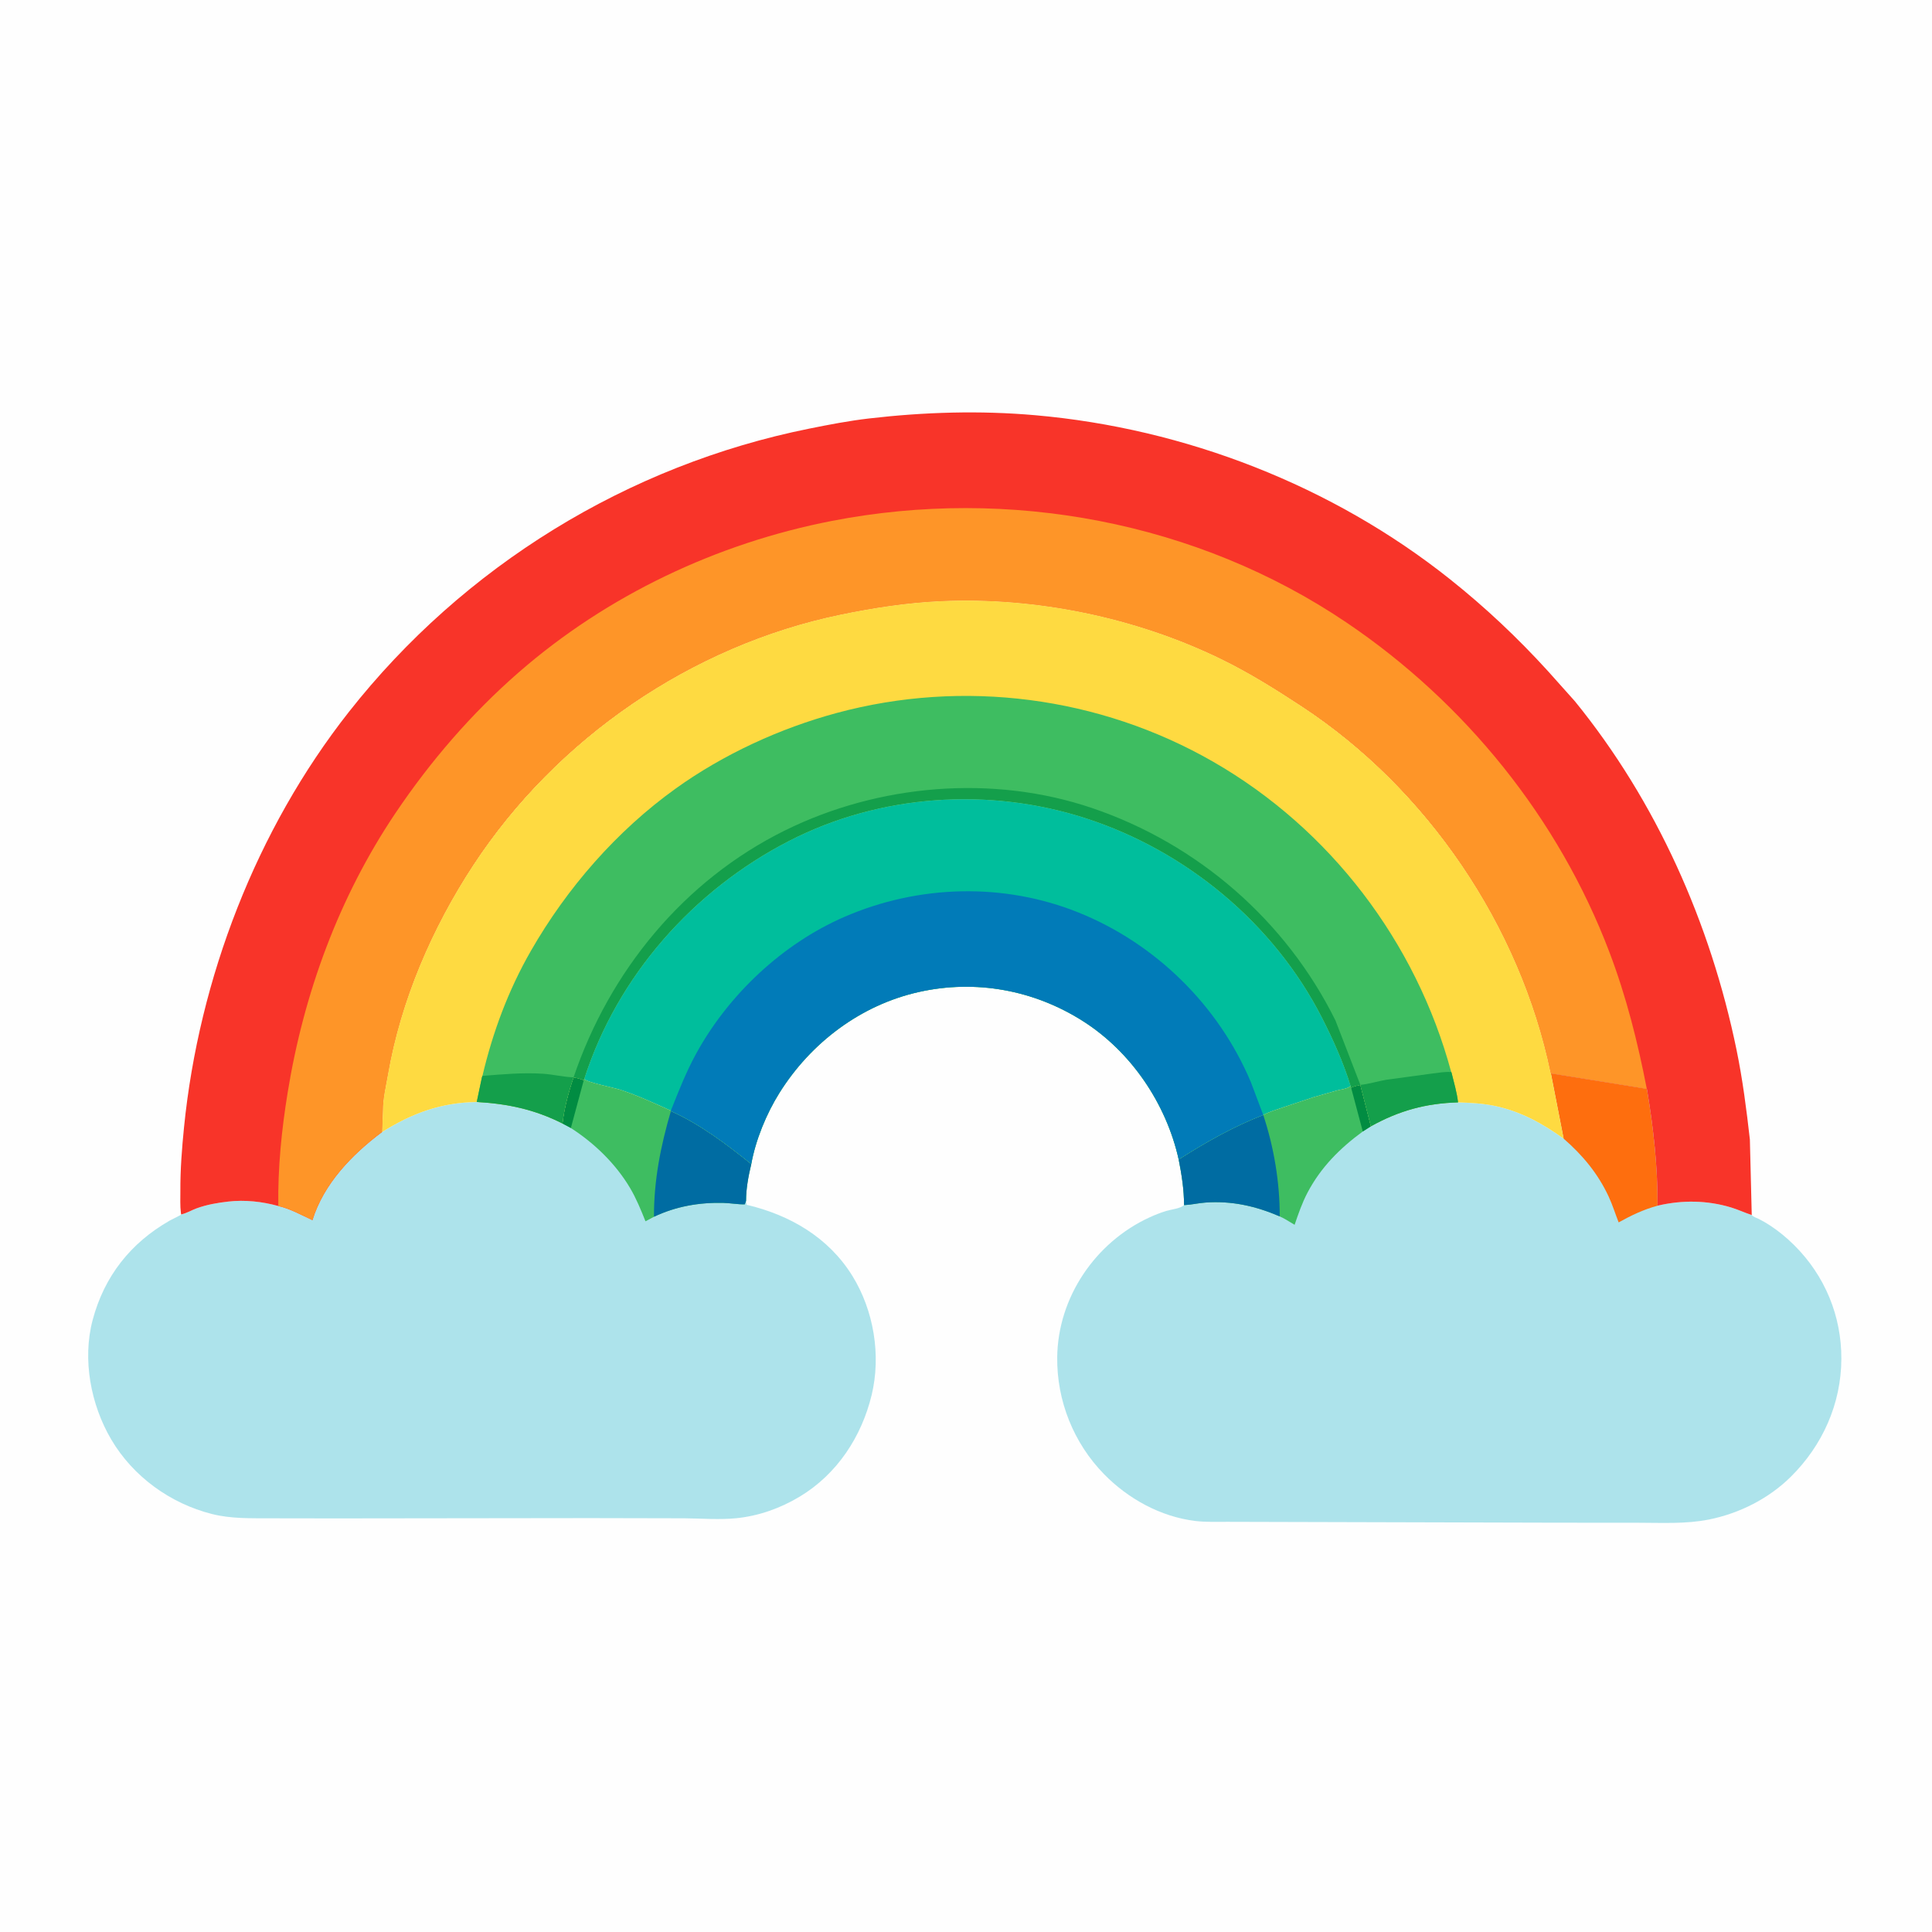 <svg version="1.1" xmlns="http://www.w3.org/2000/svg" style="display: block;" viewBox="0 0 2048 2048" width="1024" height="1024">
<path transform="translate(0,0)" fill="rgb(254,254,254)" d="M -0 -0 L 2048 0 L 2048 2048 L -0 2048 L -0 -0 z"/>
<path transform="translate(0,0)" fill="rgb(173,227,235)" d="M 608.009 1142.03 C 611.854 1142.77 615.214 1143.51 618.797 1145.11 L 619.289 1143.81 C 622.826 1147.46 650.073 1152.77 657.203 1155.08 C 675.898 1161.13 693.258 1169.29 711.143 1177.3 L 711.187 1177.75 C 742.019 1191.64 770.184 1212.84 796.382 1233.95 C 793.357 1246.63 790.845 1259.83 790.828 1272.9 L 791.5 1277.12 C 837.156 1287.87 878.205 1311.62 903.454 1352.34 C 926.275 1389.15 934.15 1436.72 923.961 1478.86 C 913.294 1522.97 887.321 1562.61 848.002 1586.32 C 827.392 1598.75 804.416 1606.99 780.412 1609.38 C 762.632 1611.15 743.655 1609.6 725.766 1609.46 L 625.409 1609.24 L 356.323 1609.57 L 287.129 1609.47 C 266.193 1609.35 245.064 1610.08 224.604 1604.9 C 180.552 1593.74 141.074 1565.24 117.947 1525.96 C 96.194 1489.01 87.129 1441.06 98.219 1399.26 C 110.496 1352.97 138.354 1317.64 179.831 1293.92 L 190.151 1288.62 C 191.588 1287.94 191.084 1288.32 191.984 1287.34 C 197.638 1286.22 203.059 1282.84 208.499 1280.86 C 219.368 1276.92 230.554 1275.02 242 1273.71 C 259.554 1271.71 278.013 1273.69 295.017 1278.44 C 307.261 1281.21 319.838 1288.15 331.22 1293.44 C 343.265 1254.56 373.403 1223.71 405.07 1199.96 C 437.052 1179.96 467.418 1168.8 505.377 1168.16 C 538.196 1170.01 566.708 1176.05 596.26 1190.98 C 598.019 1174.86 602.766 1157.3 608.009 1142.03 z"/>
<path transform="translate(0,0)" fill="rgb(62,189,97)" d="M 608.009 1142.03 C 611.854 1142.77 615.214 1143.51 618.797 1145.11 L 619.289 1143.81 C 622.826 1147.46 650.073 1152.77 657.203 1155.08 C 675.898 1161.13 693.258 1169.29 711.143 1177.3 L 711.187 1177.75 C 742.019 1191.64 770.184 1212.84 796.382 1233.95 C 793.357 1246.63 790.845 1259.83 790.828 1272.9 L 789.5 1276.66 C 781.935 1276.79 774.372 1275.32 766.772 1275.12 C 741.156 1274.48 716.498 1278.8 693.245 1289.81 L 684.24 1294.62 C 679.415 1282.61 674.538 1270.56 667.927 1259.39 C 652.671 1233.63 630.177 1211.9 605.138 1195.73 L 596.26 1190.98 C 598.019 1174.86 602.766 1157.3 608.009 1142.03 z"/>
<path transform="translate(0,0)" fill="rgb(1,140,66)" d="M 608.009 1142.03 C 611.854 1142.77 615.214 1143.51 618.797 1145.11 L 605.138 1195.73 L 596.26 1190.98 C 598.019 1174.86 602.766 1157.3 608.009 1142.03 z"/>
<path transform="translate(0,0)" fill="rgb(0,108,162)" d="M 711.187 1177.75 C 742.019 1191.64 770.184 1212.84 796.382 1233.95 C 793.357 1246.63 790.845 1259.83 790.828 1272.9 L 789.5 1276.66 C 781.935 1276.79 774.372 1275.32 766.772 1275.12 C 741.156 1274.48 716.498 1278.8 693.245 1289.81 C 693.068 1251.42 700.388 1214.4 711.187 1177.75 z"/>
<path transform="translate(0,0)" fill="rgb(173,227,235)" d="M 1644 1137.85 L 1745.68 1154.24 L 1745.92 1155.16 C 1752.77 1196.25 1757.22 1236.37 1757.09 1278.09 C 1782.94 1271.97 1809.66 1272.25 1835.14 1280 C 1842.56 1282.26 1849.58 1285.6 1856.92 1287.96 C 1858.28 1289.85 1862.19 1291.04 1864.31 1292.11 C 1868.53 1294.23 1872.75 1296.68 1876.69 1299.28 C 1885.89 1305.34 1894.18 1312.25 1902 1320.01 C 1934.38 1352.17 1952.15 1394.88 1951.91 1440.69 C 1951.66 1488.13 1932 1532.01 1898.53 1565.24 C 1875.11 1588.51 1843.89 1604.29 1811.5 1610.76 C 1787.09 1615.63 1761.58 1614.2 1736.82 1614.17 L 1649.28 1614.11 L 1301.7 1613.19 C 1290.22 1613.15 1278.31 1613.67 1266.92 1612.27 C 1230.22 1607.75 1195.89 1588.81 1170.23 1562.56 C 1138.04 1529.62 1120.14 1484.74 1120.69 1438.71 C 1121.43 1375.24 1161.11 1316.86 1218.56 1290.47 C 1224.31 1287.83 1230.28 1285.48 1236.32 1283.64 C 1241.69 1281.99 1251.36 1281.16 1255.15 1277.44 C 1255.14 1260.99 1252.6 1245.15 1249.45 1229.07 C 1278.48 1210.62 1306.89 1194.41 1339.08 1181.89 C 1345.83 1178.35 1353.53 1176.11 1360.71 1173.63 L 1392.69 1162.96 L 1417.23 1155.92 C 1421.57 1154.79 1428.58 1154.12 1431.7 1151.15 L 1432.24 1153 C 1435.18 1151.39 1438.79 1150.83 1442.04 1150.05 L 1453.23 1193.9 C 1483.47 1177.2 1511.22 1169.64 1545.6 1168.56 C 1558.84 1169.01 1571.89 1169.62 1584.89 1172.38 C 1612.13 1178.16 1635.15 1190.9 1657.53 1207.01 L 1644 1137.85 z"/>
<path transform="translate(0,0)" fill="rgb(254,110,14)" d="M 1644 1137.85 L 1745.68 1154.24 L 1745.92 1155.16 C 1752.77 1196.25 1757.22 1236.37 1757.09 1278.09 C 1742.18 1282.13 1729.28 1288.32 1715.85 1295.79 C 1712.27 1286.74 1709.42 1277.41 1705.32 1268.56 C 1694 1244.16 1677.71 1224.57 1657.53 1207.01 L 1644 1137.85 z"/>
<path transform="translate(0,0)" fill="rgb(62,189,97)" d="M 1431.7 1151.15 L 1432.24 1153 C 1435.18 1151.39 1438.79 1150.83 1442.04 1150.05 L 1453.23 1193.9 L 1444.61 1199.41 C 1420.48 1217.09 1400.19 1237.32 1386.06 1264.14 C 1380.25 1275.18 1376.35 1286.59 1372.35 1298.34 C 1367.24 1295.38 1361.94 1291.77 1356.55 1289.42 C 1330.96 1278.42 1305.63 1272.72 1277.72 1274.77 C 1270.59 1275.29 1263.49 1276.99 1256.41 1277.38 L 1255.15 1277.44 C 1255.14 1260.99 1252.6 1245.15 1249.45 1229.07 C 1278.48 1210.62 1306.89 1194.41 1339.08 1181.89 C 1345.83 1178.35 1353.53 1176.11 1360.71 1173.63 L 1392.69 1162.96 L 1417.23 1155.92 C 1421.57 1154.79 1428.58 1154.12 1431.7 1151.15 z"/>
<path transform="translate(0,0)" fill="rgb(1,140,66)" d="M 1442.04 1150.05 L 1453.23 1193.9 L 1444.61 1199.41 L 1432.24 1153 C 1435.18 1151.39 1438.79 1150.83 1442.04 1150.05 z"/>
<path transform="translate(0,0)" fill="rgb(0,108,162)" d="M 1339.08 1181.89 C 1350.37 1215.82 1356.72 1253.65 1356.55 1289.42 C 1330.96 1278.42 1305.63 1272.72 1277.72 1274.77 C 1270.59 1275.29 1263.49 1276.99 1256.41 1277.38 L 1255.15 1277.44 C 1255.14 1260.99 1252.6 1245.15 1249.45 1229.07 C 1278.48 1210.62 1306.89 1194.41 1339.08 1181.89 z"/>
<path transform="translate(0,0)" fill="rgb(248,52,41)" d="M 191.984 1287.34 L 191.751 1285.65 C 190.798 1278.19 191.246 1270.08 191.201 1262.55 C 191.064 1240.08 192.839 1217.14 195.089 1194.8 C 210.953 1037.31 271.681 879.308 369.857 754.617 C 491.504 600.116 665.258 493.161 857.969 454.331 C 878.948 450.104 900.077 446.037 921.343 443.572 C 979.932 436.779 1038.7 434.993 1097.5 440.158 C 1256.08 454.088 1412.3 514.682 1537 613.959 C 1574.53 643.834 1608.67 676.008 1640.94 711.451 L 1669.35 743.243 C 1755.96 849.622 1813.26 978.921 1840.8 1112.87 C 1847.26 1144.29 1851.35 1176.06 1854.94 1207.92 L 1856.92 1287.96 C 1849.58 1285.6 1842.56 1282.26 1835.14 1280 C 1809.66 1272.25 1782.94 1271.97 1757.09 1278.09 C 1757.22 1236.37 1752.77 1196.25 1745.92 1155.16 L 1745.68 1154.24 L 1644 1137.85 L 1643.71 1137.35 C 1611.39 981.403 1512.95 836.173 1379.8 748.761 C 1351.92 730.461 1324.29 713.139 1294.24 698.507 C 1203.73 654.435 1097.87 632.685 997.383 637.223 C 961.713 638.834 925.557 644.383 890.64 651.639 C 733.133 684.371 589.958 782.544 501.732 917.008 C 457.928 983.768 424.81 1060.5 411.171 1139.44 C 409.049 1151.73 405.881 1164.62 405.921 1177.12 L 405.07 1199.96 C 373.403 1223.71 343.265 1254.56 331.22 1293.44 C 319.838 1288.15 307.261 1281.21 295.017 1278.44 C 278.013 1273.69 259.554 1271.71 242 1273.71 C 230.554 1275.02 219.368 1276.92 208.499 1280.86 C 203.059 1282.84 197.638 1286.22 191.984 1287.34 z"/>
<path transform="translate(0,0)" fill="rgb(254,149,40)" d="M 295.017 1278.44 C 294.431 1238.03 298.48 1197.84 304.954 1158 C 322.073 1052.67 359.414 950.775 419.222 861.915 C 456.257 806.891 499.779 756.377 549.809 712.77 C 643.565 631.049 759.842 575.922 881.674 552.22 C 1069.19 515.739 1268.96 552.792 1427.82 660.229 C 1553.05 744.923 1652.1 867.371 1705.92 1009 C 1723.93 1056.38 1736.05 1104.58 1745.68 1154.24 L 1644 1137.85 L 1643.71 1137.35 C 1611.39 981.403 1512.95 836.173 1379.8 748.761 C 1351.92 730.461 1324.29 713.139 1294.24 698.507 C 1203.73 654.435 1097.87 632.685 997.383 637.223 C 961.713 638.834 925.557 644.383 890.64 651.639 C 733.133 684.371 589.958 782.544 501.732 917.008 C 457.928 983.768 424.81 1060.5 411.171 1139.44 C 409.049 1151.73 405.881 1164.62 405.921 1177.12 L 405.07 1199.96 C 373.403 1223.71 343.265 1254.56 331.22 1293.44 C 319.838 1288.15 307.261 1281.21 295.017 1278.44 z"/>
<path transform="translate(0,0)" fill="rgb(254,218,65)" d="M 405.921 1177.12 C 405.881 1164.62 409.049 1151.73 411.171 1139.44 C 424.81 1060.5 457.928 983.768 501.732 917.008 C 589.958 782.544 733.133 684.371 890.64 651.639 C 925.557 644.383 961.713 638.834 997.383 637.223 C 1097.87 632.685 1203.73 654.435 1294.24 698.507 C 1324.29 713.139 1351.92 730.461 1379.8 748.761 C 1512.95 836.173 1611.39 981.403 1643.71 1137.35 L 1644 1137.85 L 1657.53 1207.01 C 1635.15 1190.9 1612.13 1178.16 1584.89 1172.38 C 1571.89 1169.62 1558.84 1169.01 1545.6 1168.56 C 1511.22 1169.64 1483.47 1177.2 1453.23 1193.9 L 1442.04 1150.05 C 1438.79 1150.83 1435.18 1151.39 1432.24 1153 L 1431.7 1151.15 C 1428.58 1154.12 1421.57 1154.79 1417.23 1155.92 L 1392.69 1162.96 L 1360.71 1173.63 C 1353.53 1176.11 1345.83 1178.35 1339.08 1181.89 C 1306.89 1194.41 1278.48 1210.62 1249.45 1229.07 C 1236.29 1170.02 1199.22 1114.99 1147.88 1082.36 C 1095.82 1049.28 1033.98 1038.07 973.802 1051.61 C 912.274 1065.45 859.49 1105.34 826.184 1158.59 C 812.475 1180.5 800.954 1208.4 796.382 1233.95 C 770.184 1212.84 742.019 1191.64 711.187 1177.75 L 711.143 1177.3 C 693.258 1169.29 675.898 1161.13 657.203 1155.08 C 650.073 1152.77 622.826 1147.46 619.289 1143.81 L 618.797 1145.11 C 615.214 1143.51 611.854 1142.77 608.009 1142.03 C 602.766 1157.3 598.019 1174.86 596.26 1190.98 C 566.708 1176.05 538.196 1170.01 505.377 1168.16 C 467.418 1168.8 437.052 1179.96 405.07 1199.96 L 405.921 1177.12 z"/>
<path transform="translate(0,0)" fill="rgb(62,189,97)" d="M 511.396 1140.5 C 522.408 1093.87 538.88 1049.64 562.72 1008.05 C 600.956 941.351 653.748 880.739 716.362 835.827 C 766.992 799.509 826.858 772.017 886.877 755.797 C 1021 719.552 1165.47 738.212 1286.05 807.494 C 1410.02 878.718 1501.26 998.763 1538.35 1136.45 L 1538.63 1136.87 C 1541.18 1147.2 1544.37 1158.01 1545.6 1168.56 C 1511.22 1169.64 1483.47 1177.2 1453.23 1193.9 L 1442.04 1150.05 C 1438.79 1150.83 1435.18 1151.39 1432.24 1153 L 1431.7 1151.15 C 1424.31 1126.71 1413.02 1101.7 1401.46 1079 C 1350.47 978.905 1257.46 901.88 1150.92 867.383 C 1048.25 834.138 932.789 841.851 836.434 891.411 C 734.89 943.641 654.293 1034.55 619.289 1143.81 L 618.797 1145.11 C 615.214 1143.51 611.854 1142.77 608.009 1142.03 C 602.766 1157.3 598.019 1174.86 596.26 1190.98 C 566.708 1176.05 538.196 1170.01 505.377 1168.16 L 510.899 1141.84 L 511.396 1140.5 z"/>
<path transform="translate(0,0)" fill="rgb(20,159,75)" d="M 1442.04 1150.05 C 1450.98 1149.09 1460.29 1146.24 1469.21 1144.64 L 1518.67 1137.92 C 1525.23 1137.23 1531.74 1135.83 1538.35 1136.45 L 1538.63 1136.87 C 1541.18 1147.2 1544.37 1158.01 1545.6 1168.56 C 1511.22 1169.64 1483.47 1177.2 1453.23 1193.9 L 1442.04 1150.05 z"/>
<path transform="translate(0,0)" fill="rgb(20,159,75)" d="M 511.396 1140.5 C 532.797 1138.79 554.004 1136.82 575.514 1138.21 C 586.354 1138.91 597.25 1141.67 608.009 1142.03 C 602.766 1157.3 598.019 1174.86 596.26 1190.98 C 566.708 1176.05 538.196 1170.01 505.377 1168.16 L 510.899 1141.84 L 511.396 1140.5 z"/>
<path transform="translate(0,0)" fill="rgb(20,159,75)" d="M 608.009 1142.03 C 646.123 1029.5 724.767 933.347 831.958 880.366 C 931.444 831.194 1052.41 820.79 1157.9 856.65 C 1269.71 894.657 1363.15 975.694 1415.65 1081.79 L 1442.04 1150.05 C 1438.79 1150.83 1435.18 1151.39 1432.24 1153 L 1431.7 1151.15 C 1424.31 1126.71 1413.02 1101.7 1401.46 1079 C 1350.47 978.905 1257.46 901.88 1150.92 867.383 C 1048.25 834.138 932.789 841.851 836.434 891.411 C 734.89 943.641 654.293 1034.55 619.289 1143.81 L 618.797 1145.11 C 615.214 1143.51 611.854 1142.77 608.009 1142.03 z"/>
<path transform="translate(0,0)" fill="rgb(0,190,156)" d="M 619.289 1143.81 C 654.293 1034.55 734.89 943.641 836.434 891.411 C 932.789 841.851 1048.25 834.138 1150.92 867.383 C 1257.46 901.88 1350.47 978.905 1401.46 1079 C 1413.02 1101.7 1424.31 1126.71 1431.7 1151.15 C 1428.58 1154.12 1421.57 1154.79 1417.23 1155.92 L 1392.69 1162.96 L 1360.71 1173.63 C 1353.53 1176.11 1345.83 1178.35 1339.08 1181.89 C 1306.89 1194.41 1278.48 1210.62 1249.45 1229.07 C 1236.29 1170.02 1199.22 1114.99 1147.88 1082.36 C 1095.82 1049.28 1033.98 1038.07 973.802 1051.61 C 912.274 1065.45 859.49 1105.34 826.184 1158.59 C 812.475 1180.5 800.954 1208.4 796.382 1233.95 C 770.184 1212.84 742.019 1191.64 711.187 1177.75 L 711.143 1177.3 C 693.258 1169.29 675.898 1161.13 657.203 1155.08 C 650.073 1152.77 622.826 1147.46 619.289 1143.81 z"/>
<path transform="translate(0,0)" fill="rgb(1,123,184)" d="M 711.143 1177.3 C 719.481 1156.39 727.33 1136.2 738.239 1116.38 C 772.498 1054.15 829.59 1000.37 895 971.967 C 973.573 937.849 1063.87 935.261 1143.5 967.391 C 1225.05 1000.3 1291.74 1065.86 1325.93 1147 L 1339.08 1181.89 C 1306.89 1194.41 1278.48 1210.62 1249.45 1229.07 C 1236.29 1170.02 1199.22 1114.99 1147.88 1082.36 C 1095.82 1049.28 1033.98 1038.07 973.802 1051.61 C 912.274 1065.45 859.49 1105.34 826.184 1158.59 C 812.475 1180.5 800.954 1208.4 796.382 1233.95 C 770.184 1212.84 742.019 1191.64 711.187 1177.75 L 711.143 1177.3 z"/>
</svg>